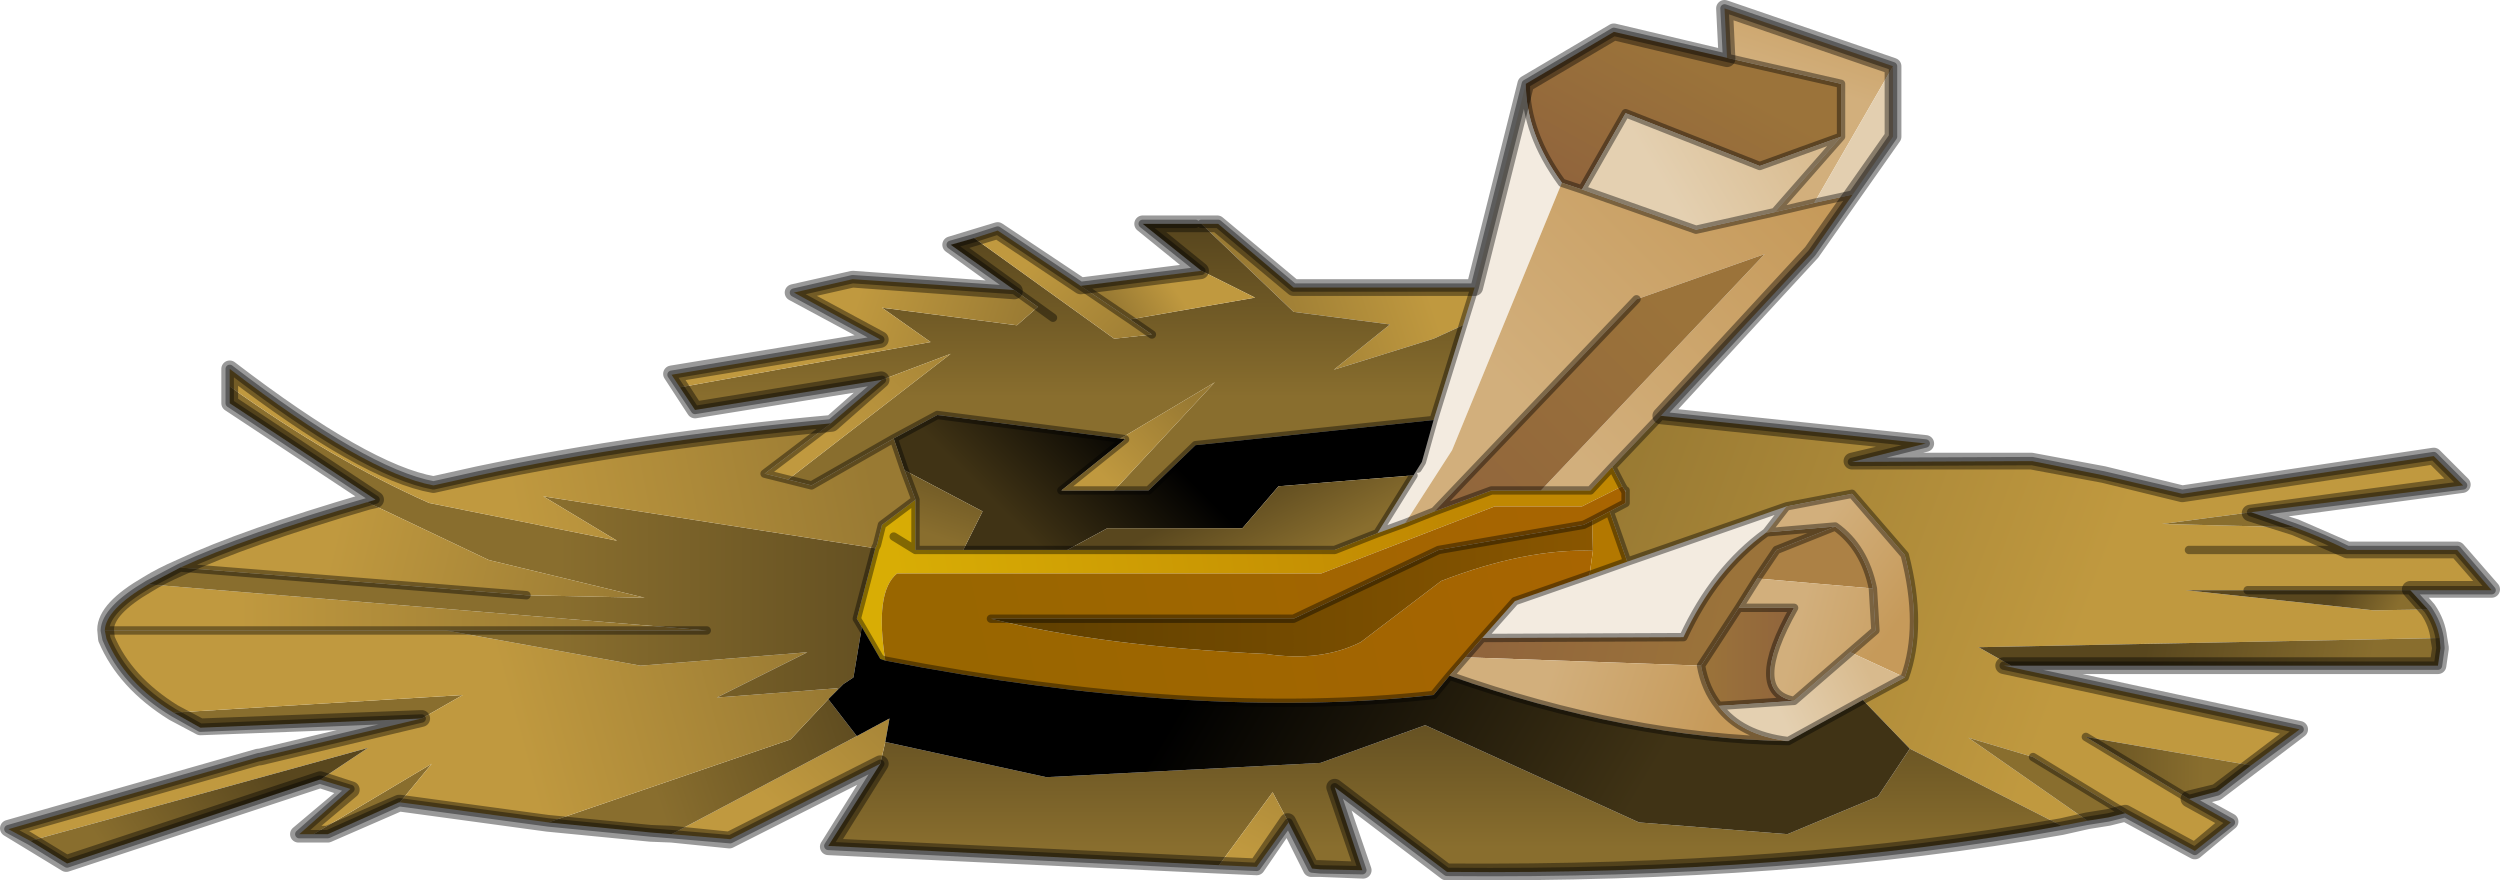 <?xml version="1.0"?>
<svg xmlns="http://www.w3.org/2000/svg" xmlns:xlink="http://www.w3.org/1999/xlink" width="149.1px" height="52.5px"><g transform="matrix(1, 0, 0, 1, -200.4, -173.7)"><use xlink:href="#object-0" width="149.1" height="52.5" transform="matrix(1, 0, 0, 1, 200.4, 173.7)"/></g><defs><g transform="matrix(1, 0, 0, 1, 74.55, 26.25)" id="object-0"><use xlink:href="#object-1" width="149.1" height="52.5" transform="matrix(1, 0, 0, 1, -74.55, -26.25)"/></g><g transform="matrix(1, 0, 0, 1, 74.55, 26.25)" id="object-1"><path fill-rule="evenodd" fill="url(#gradient-Lf574fd73a3f1eda73376dd5268ed20f4)" stroke="none" d="M18.6 -15.35Q16.45 -18.3 16.45 -21.25L21.7 -24.35L28.45 -22.8L35.25 -21.25L35.25 -18.1L30.4 -16.35L22.4 -19.5L19.8 -14.95L18.6 -15.35"/><path fill-rule="evenodd" fill="#f3ebe0" stroke="none" d="M16.45 -21.25Q16.45 -18.3 18.6 -15.35L12.05 0.6L9.25 4.95L7.6 5.55L9.75 2.1L10 1.7L10.25 1.3L10.95 -1.2L12.7 -6.85L13.4 -9.1L16.45 -21.25M30.8 5.5Q27.7 7.75 25.85 11.75L13.85 11.8L15.8 9.6L20.25 8.05L22.5 7.25L32 3.95L30.8 5.5"/><path fill-rule="evenodd" fill="url(#gradient-L3e6217f2687064a286549e2a45cb5bdd)" stroke="none" d="M18.6 -15.35L19.8 -14.95L26.6 -12.55L31.3 -13.6L33.65 -14.15L35.95 -14.65L33.5 -11.15L24.5 -1.45L21.6 1.6L20.3 3L17.35 3L30.7 -11.1L23.05 -8.4L11 4.25L9.25 4.95L12.05 0.6L18.6 -15.35"/><path fill-rule="evenodd" fill="url(#gradient-L17f2a4932b4243796b099b8cae96aa16)" stroke="none" d="M19.8 -14.95L22.4 -19.5L30.4 -16.35L35.25 -18.1L31.3 -13.6L26.6 -12.55L19.8 -14.95"/><path fill-rule="evenodd" fill="url(#gradient-Lc5c88936ec6df1f8a55c4666e2aee02e)" stroke="none" d="M35.25 -18.1L35.25 -21.25L28.45 -22.8L28.3 -25.75L38.35 -22.3L33.65 -14.15L31.3 -13.6L35.25 -18.1"/><path fill-rule="evenodd" fill="url(#gradient-L9295816fd0541875d096a0f3ab30ed63)" stroke="none" d="M13.4 -9.1L12.7 -6.85L10.95 -6.05L5 -4.2L8.35 -6.9L2.6 -7.65L-2.9 -12.9L-1.9 -12.9L2.6 -9.1L13.4 -9.1"/><path fill-rule="evenodd" fill="url(#gradient-L63e48e8b008e9361b227c35ef8842292)" stroke="none" d="M12.7 -6.85L10.95 -1.2L-3.25 0.3L-6.05 3L-8.1 3L-2.1 -3.45L-7.55 -0.2L-7.75 -0.1L-18.65 -1.5L-21.25 -0.1L-26.15 2.7L-27.55 2.35L-17.85 -5.15L-21.95 -3.6L-33.1 -1.8L-34 -3.15L-19.05 -5.85L-21.95 -7.9L-13.9 -6.85L-12.65 -7.95L-14.05 -8.95L-17.85 -11.65L-16.45 -12.05L-8.1 -6.05L-5.85 -6.3L-7.15 -7.2L0.3 -8.5L-2.9 -10.1L-6.4 -12.9L-3.25 -12.9L-2.9 -12.9L2.6 -7.65L8.35 -6.9L5 -4.2L10.95 -6.05L12.7 -6.85M-11.75 -7.3L-12.65 -7.95L-11.75 -7.3"/><path fill-rule="evenodd" fill="url(#gradient-Lb02837aac47352fcc747c2854a73de32)" stroke="none" d="M10.95 -1.2L10.25 1.3L10 1.7L9.75 2.1L1.7 2.75L-0.45 5.25L-8.5 5.25L-10.9 6.55L-17.1 6.55L-15.95 4.25L-20.6 1.8L-21.25 -0.1L-18.65 -1.5L-7.75 -0.1L-7.45 -0.05L-11.25 3L-8.1 3L-6.05 3L-3.25 0.3L10.95 -1.2"/><path fill-rule="evenodd" fill="url(#gradient-L41b5634489311fcbcff60e6dad3d0c70)" stroke="none" d="M9.75 2.1L7.6 5.55L5.05 6.55L-10.9 6.55L-8.5 5.25L-0.45 5.25L1.7 2.75L9.75 2.1"/><path fill-rule="evenodd" fill="url(#gradient-L6d837f54679ab828398117ff6260cd62)" stroke="none" d="M7.6 5.55L9.25 4.95L11 4.25L14.4 3L17.35 3L20.3 3L21.6 1.6L22.2 2.75L19.8 3.95L14.6 3.95L4.25 7.95L-21.05 7.95Q-22.4 9.05 -21.75 13.15L-22.05 13.05L-23.15 11.15L-23.45 10.65L-22.35 6.45L-22.25 6.25L-21.95 5.05L-19.95 3.55L-19.95 6.55L-17.1 6.55L-10.9 6.55L5.05 6.55L7.6 5.55M-21.25 5.75L-19.95 6.55L-21.25 5.75"/><path fill-rule="evenodd" fill="url(#gradient-L301362c3e4c2fbb97851952392012750)" stroke="none" d="M-2.9 -10.1L0.3 -8.5L-7.15 -7.2L-10.1 -9.2L-2.9 -10.1"/><path fill-rule="evenodd" fill="url(#gradient-L71eee116f809680f9b759e9357104cc9)" stroke="none" d="M-7.15 -7.2L-5.85 -6.3L-8.1 -6.05L-16.45 -12.05L-15.05 -12.5L-10.1 -9.2L-7.15 -7.2"/><path fill-rule="evenodd" fill="url(#gradient-L884663e90826222748a3d556cb49be48)" stroke="none" d="M-14.05 -8.95L-12.65 -7.95L-13.9 -6.85L-21.95 -7.9L-19.05 -5.85L-34 -3.15L-34.5 -3.9L-22.05 -6L-27.2 -8.8L-23.7 -9.6L-14.05 -8.95"/><path fill-rule="evenodd" fill="#e3cfb0" stroke="none" d="M35.95 -14.65L33.65 -14.15L38.35 -22.3L38.35 -18.1L35.95 -14.65"/><path fill-rule="evenodd" fill="url(#gradient-L6771d16cfc87b00a6d8c8890af6620c7)" stroke="none" d="M23.05 -8.4L30.7 -11.1L17.35 3L14.4 3L11 4.25L23.05 -8.4"/><path fill-rule="evenodd" fill="url(#gradient-L99fbb011a947d94f4826b7dfdb794e77)" stroke="none" d="M21.6 1.6L24.5 -1.45L40.3 0.2L35.9 1.3L46.65 1.25L50.9 2.1L55.6 3.2L70.6 0.95L72.35 2.7L59.7 4.3L54.4 5L62.3 5.2Q64.05 5.85 65.45 6.55L72 6.55L74.05 8.95L69.2 8.95L59.5 8.95L55.8 8.95L67 10.15L70.25 10.1Q70.8 10.9 70.95 11.8L43.45 12.35L45.4 13.45L44.95 13.45L62.6 17.25L59.7 19.4L49.85 17.7L56 21.4L58.5 22.8L56.35 24.5L52.2 22.25L46.7 18.9L42.85 17.75L49.95 22.7L48.4 23L39.35 18.4L36.55 15.5L39.05 14.15Q40.15 11.1 39.05 6.85L35.9 3.2L32 3.95L22.5 7.25L21.45 4.25L22.4 3.75L22.4 3.1L22.4 3L22.35 3L22.2 2.75L21.6 1.6M65.45 6.55L56 6.55L65.45 6.55"/><path fill-rule="evenodd" fill="#896e2e" stroke="none" d="M59.7 4.3L62.3 5.2L54.4 5L59.7 4.3M52.2 22.25L51.2 22.5L49.95 22.7L42.85 17.75L46.7 18.9L52.2 22.25M-50.7 21.6L-50.75 21.6L-55 23.5L-55.85 23.5L-48.8 19.3L-50.7 21.6M-49.4 16.6L-62.6 17.15L-64.2 16.25L-46.95 15.2L-49.4 16.6"/><path fill-rule="evenodd" fill="url(#gradient-L9d1cf04dfe800b33915b042ba650b130)" stroke="none" d="M69.2 8.95L70.25 10.1L67 10.15L55.8 8.95L59.5 8.95L69.2 8.95"/><path fill-rule="evenodd" fill="url(#gradient-L6ffbd6f1dacfa9e2767af75f210ee6d1)" stroke="none" d="M70.95 11.8L71 12.4L70.85 13.45L45.4 13.45L43.45 12.35L70.95 11.8"/><path fill-rule="evenodd" fill="url(#gradient-L3a74cbacda9e9dbedd17f08320248c29)" stroke="none" d="M59.7 19.4L57.7 20.95L56 21.4L49.85 17.7L59.7 19.4"/><path fill-rule="evenodd" fill="url(#gradient-L541db2d1e18026b3c3811feb2aa415e2)" stroke="none" d="M48.4 23Q32.35 25.95 11.75 25.75L5.05 20.7L6.7 25.65L4.2 25.6L3.7 25.55L2.3 22.8L1.35 21L-1.85 25.35L-25.15 24.2L-22.05 19.3L-21.75 18L-12.15 20.1L4.2 19.25L10.45 17L23.2 22.8L32.05 23.5L37.45 21.25L39.35 18.4L48.4 23"/><path fill-rule="evenodd" fill="url(#gradient-L603d9bce1379be261fc93eca5e330d42)" stroke="none" d="M2.3 22.8L0.4 25.45L-1.85 25.35L1.35 21L2.3 22.8"/><path fill-rule="evenodd" fill="url(#gradient-L3c249e3e33703683aea99ad8f7a17b16)" stroke="none" d="M-22.05 19.3L-31 23.8L-34.5 23.5L-23.45 17.65L-21.5 16.6L-21.75 18L-22.05 19.3"/><path fill-rule="evenodd" fill="url(#gradient-Lf3cc701b9700db1826a020154e6159d3)" stroke="none" d="M-34.5 23.5L-35.75 23.4L-41.85 22.8L-27.4 17.85L-25.15 15.45L-23.45 17.65L-34.5 23.5"/><path fill-rule="evenodd" fill="url(#gradient-Le3435de06d595e069e4131009e2c11ba)" stroke="none" d="M-41.85 22.8L-50.7 21.6L-48.8 19.3L-55.85 23.5L-56.7 23.5L-53.65 20.8L-55.45 20.25L-52.6 18.35L-72.75 23.9L-74.05 23.2L-59.1 18.9L-59.05 18.9L-49.4 16.6L-46.95 15.2L-64.2 16.25Q-67.1 14.5 -68.2 11.85L-68.3 11.35L-47.95 11.35L-36.35 13.45L-26.4 12.65L-31.8 15.35L-24.65 14.8L-24.55 14.85L-25.15 15.45L-27.4 17.85L-41.85 22.8"/><path fill-rule="evenodd" fill="url(#gradient-Le2214c8e266a34ac143911a2a6b44822)" stroke="none" d="M-55.45 20.25L-55.5 20.25L-70.55 25.25L-72.75 23.9L-52.6 18.35L-55.45 20.25"/><path fill-rule="evenodd" fill="url(#gradient-L7313d6c7a47487c7952f1019e9f55893)" stroke="none" d="M-68.3 11.35Q-68.25 10.1 -65.7 8.6L-32.4 11.35L-47.95 11.35L-68.3 11.35"/><path fill-rule="evenodd" fill="url(#gradient-Le54cafac8cda48c40e03607760e87095)" stroke="none" d="M-65.7 8.6L-63.8 7.6L-43.15 9.25L-36.1 9.4L-45.4 7.15L-52.65 3.7L-52.15 3.55L-60.85 -2.2L-60.85 -3.2Q-54.7 1.2 -48.95 3.75L-37.75 6L-42.15 3.35L-22.35 6.45L-23.45 10.65L-23.15 11.15L-23.65 14.15L-24.25 14.55L-24.55 14.85L-24.65 14.8L-31.8 15.35L-26.4 12.65L-36.35 13.45L-47.95 11.35L-32.4 11.35L-65.7 8.6"/><path fill-rule="evenodd" fill="url(#gradient-L2880063d3056c9f4858d0508995677f7)" stroke="none" d="M-63.8 7.6Q-59.9 5.8 -52.65 3.7L-45.4 7.15L-36.1 9.4L-43.15 9.25L-63.8 7.6"/><path fill-rule="evenodd" fill="url(#gradient-L6d02596aed807b51f7586333da1fa9ad)" stroke="none" d="M-60.85 -3.2L-60.85 -4.25Q-52.75 1.95 -48.7 2.7L-46 2.1Q-36.45 0.05 -25 -1L-28.95 2L-27.55 2.35L-26.15 2.7L-21.25 -0.1L-20.6 1.8L-19.95 3.55L-21.95 5.05L-22.25 6.25L-22.35 6.45L-42.15 3.35L-37.75 6L-48.95 3.75Q-54.7 1.2 -60.85 -3.2"/><path fill-rule="evenodd" fill="url(#gradient-Lf7422afa529976ddabcef6563fec2e4e)" stroke="none" d="M-25 -1L-21.95 -3.6L-17.85 -5.15L-27.55 2.35L-28.95 2L-25 -1"/><path fill-rule="evenodd" fill="url(#gradient-Lcb90ddcb79d3b1f81e0ff2a9b620416b)" stroke="none" d="M34.9 5.15L31.4 6.55L30.25 8.25L29.15 10L26.9 13.45L12.85 12.95L13.85 11.8L25.85 11.75Q27.7 7.75 30.8 5.5L34.9 5.15"/><path fill-rule="evenodd" fill="#ac8145" stroke="none" d="M30.25 8.25L31.4 6.55L34.9 5.15Q36.65 6.4 37.15 8.85L30.25 8.25"/><path fill-rule="evenodd" fill="url(#gradient-Ldcae89e5f6b8222112ee9de06a2eee95)" stroke="none" d="M34.9 5.15L30.8 5.5L32 3.95L35.9 3.2L39.05 6.85Q40.15 11.1 39.05 14.15L35.8 12.65L37.3 11.35L37.15 8.85Q36.65 6.4 34.9 5.15"/><path fill-rule="evenodd" fill="url(#gradient-L38962073ddaf72757698f79b9dd49811)" stroke="none" d="M13.85 11.8L12.85 12.95L11.9 14.05L10.95 15.2Q-3.2 16.75 -21.75 13.15Q-22.4 9.05 -21.05 7.95L4.25 7.95L14.6 3.95L19.8 3.95L22.2 2.75L22.35 3L22.4 3.1L22.4 3.75L21.45 4.25L20.4 4.8L19.9 5.05L11.25 6.55L2.6 10.65L-15.45 10.65Q-8.8 12.3 0.95 12.75Q4.2 13.25 6.6 12.05L11.4 8.4Q16.45 6.45 20.45 6.6L20.25 8.05L15.8 9.6L13.85 11.8"/><path fill-rule="evenodd" fill="url(#gradient-L1d49776477b5c930368022de527b9b5a)" stroke="none" d="M12.85 12.95L26.9 13.45Q27.15 14.85 27.95 15.85Q29.25 17.6 32.1 17.95Q22.55 17.8 11.9 14.05L12.85 12.95"/><path fill-rule="evenodd" fill="url(#gradient-L0be152bbb0b997e26f381296d3b763dc)" stroke="none" d="M26.9 13.45L29.15 10L32.45 10Q29.6 15.05 32.45 15.55L27.95 15.85Q27.15 14.85 26.9 13.45"/><path fill-rule="evenodd" fill="url(#gradient-L7b9672dd4701657e6e2ef750a54cfa34)" stroke="none" d="M29.15 10L30.25 8.25L37.15 8.85L37.3 11.35L35.8 12.65L32.45 15.55Q29.6 15.05 32.45 10L29.15 10"/><path fill-rule="evenodd" fill="url(#gradient-L852c19fd26ab2c533cdfb6ef0e3b8273)" stroke="none" d="M35.8 12.65L39.05 14.15L36.55 15.5L32.1 17.95Q29.25 17.6 27.95 15.85L32.45 15.55L35.8 12.65"/><path fill-rule="evenodd" fill="url(#gradient-Lec7a004bb1d2d93582955a0320463de5)" stroke="none" d="M36.55 15.5L39.35 18.4L37.45 21.25L32.05 23.5L23.2 22.8L10.45 17L4.2 19.25L-12.15 20.1L-21.75 18L-21.5 16.6L-23.45 17.65L-25.15 15.45L-24.55 14.85L-24.25 14.55L-23.65 14.15L-23.15 11.15L-22.05 13.05L-21.75 13.15Q-3.2 16.75 10.95 15.2L11.9 14.05Q22.55 17.8 32.1 17.95L36.55 15.5"/><path fill-rule="evenodd" fill="#b37800" stroke="none" d="M21.45 4.25L22.5 7.25L20.25 8.05L20.45 6.6L20.4 4.8L21.45 4.25"/><path fill-rule="evenodd" fill="url(#gradient-Lde8023c75eafb940bbd09cab2e602231)" stroke="none" d="M20.4 4.8L20.45 6.6Q16.45 6.45 11.4 8.4L6.6 12.05Q4.2 13.25 0.95 12.75Q-8.8 12.3 -15.45 10.65L2.6 10.65L11.25 6.55L19.9 5.05L20.4 4.8"/><path fill-rule="evenodd" fill="url(#gradient-L1bb1e84b3af5984c7fc1f4b52a25463a)" stroke="none" d="M-17.1 6.55L-19.95 6.55L-19.95 3.55L-20.6 1.8L-15.95 4.25L-17.1 6.55"/><path fill-rule="evenodd" fill="url(#gradient-Lf01d5180c240960ca958b6d8ecb07455)" stroke="none" d="M-7.55 -0.2L-2.1 -3.45L-8.1 3L-11.25 3L-7.45 -0.05L-7.55 -0.2"/><path fill-rule="evenodd" fill="#c0993f" stroke="none" d="M-7.55 -0.2L-7.45 -0.05L-7.75 -0.1L-7.55 -0.2"/><path fill="none" stroke="#000000" stroke-opacity="0.4" stroke-width="0.5" stroke-linecap="round" stroke-linejoin="round" d="M16.45 -21.25Q16.45 -18.3 18.6 -15.35L19.8 -14.95L22.4 -19.5L30.4 -16.35L35.25 -18.1L35.25 -21.25L28.45 -22.8L21.7 -24.35L16.45 -21.25L13.4 -9.1L12.7 -6.85L10.95 -1.2L10.25 1.3L10 1.7M9.75 2.1L7.6 5.55L9.25 4.95L11 4.25L14.4 3L17.35 3L20.3 3L21.6 1.6L24.5 -1.45L33.5 -11.15L35.95 -14.65L33.65 -14.15L31.3 -13.6L26.6 -12.55L19.8 -14.95M13.4 -9.1L2.6 -9.1L-1.9 -12.9L-2.9 -12.9M-3.25 -12.9L-6.4 -12.9L-2.9 -10.1L-10.1 -9.2L-7.15 -7.2L-5.85 -6.3M-16.45 -12.05L-17.85 -11.65L-14.05 -8.95L-12.65 -7.95L-11.75 -7.3M35.95 -14.65L38.35 -18.1L38.35 -22.3L28.3 -25.75L28.45 -22.8M35.25 -18.1L31.3 -13.6M24.5 -1.45L40.3 0.2L35.9 1.3L46.65 1.25L50.9 2.1L55.6 3.2L70.6 0.95L72.35 2.7L59.7 4.3L62.3 5.2Q64.05 5.85 65.45 6.55L72 6.55L74.05 8.95L69.2 8.95L70.25 10.1Q70.8 10.9 70.95 11.8L71 12.4L70.85 13.45L45.4 13.45L44.95 13.45L62.6 17.25L59.7 19.4L57.7 20.95L56 21.4L58.5 22.8L56.35 24.5L52.2 22.25L51.2 22.5L49.95 22.7L48.4 23Q32.35 25.95 11.75 25.75L5.05 20.7L6.7 25.65L4.2 25.6L3.7 25.55L2.3 22.8L0.4 25.45L-1.85 25.35L-25.15 24.2L-22.05 19.3L-31 23.8L-34.5 23.5L-35.75 23.4L-41.85 22.8L-50.7 21.6L-50.75 21.6L-55 23.5L-55.85 23.5L-56.7 23.5L-53.65 20.8L-55.45 20.25L-55.5 20.25L-70.55 25.25L-72.75 23.9L-74.05 23.2L-59.1 18.9L-59.05 18.9L-49.4 16.6L-62.6 17.15L-64.2 16.25Q-67.1 14.5 -68.2 11.85L-68.3 11.35Q-68.25 10.1 -65.7 8.6L-63.8 7.6Q-59.9 5.8 -52.65 3.7L-52.15 3.55L-60.85 -2.2L-60.85 -3.2L-60.85 -4.25Q-52.75 1.95 -48.7 2.7L-46 2.1Q-36.45 0.05 -25 -1L-21.95 -3.6L-33.1 -1.8L-34 -3.15L-34.5 -3.9L-22.05 -6L-27.2 -8.8L-23.7 -9.6L-14.05 -8.95M49.85 17.7L56 21.4M52.2 22.25L46.7 18.9M69.2 8.95L59.5 8.95M56 6.55L65.45 6.55M30.25 8.25L31.4 6.55L34.9 5.15L30.8 5.5Q27.7 7.75 25.85 11.75L13.85 11.8L12.85 12.95L11.9 14.05Q22.55 17.8 32.1 17.95L36.55 15.5L39.05 14.15Q40.15 11.1 39.05 6.85L35.9 3.2L32 3.95L30.8 5.5M26.9 13.45L29.15 10L30.25 8.25M37.15 8.85Q36.65 6.4 34.9 5.15M37.15 8.85L37.3 11.35L35.8 12.65L32.45 15.55L27.95 15.85Q27.15 14.85 26.9 13.45M21.6 1.6L22.2 2.75L22.35 3L22.4 3L22.4 3.1L22.4 3.75L21.45 4.25L22.5 7.25L32 3.95M22.35 3L22.4 3.1M21.45 4.25L20.4 4.8L19.9 5.05L11.25 6.55L2.6 10.65L-15.45 10.65M20.25 8.05L22.5 7.25M11.9 14.05L10.95 15.2Q-3.2 16.75 -21.75 13.15L-22.05 13.05L-23.15 11.15L-23.45 10.65L-22.35 6.45L-22.25 6.25L-21.95 5.05L-19.95 3.55L-19.95 6.55L-17.1 6.55L-10.9 6.55L5.05 6.55L7.6 5.55M27.95 15.85Q29.25 17.6 32.1 17.95M32.45 15.55Q29.6 15.05 32.45 10L29.15 10M13.85 11.8L15.8 9.6L20.25 8.05M-19.95 6.55L-21.25 5.75M11 4.25L23.05 -8.4M-7.45 -0.05L-11.25 3L-8.1 3L-6.05 3L-3.25 0.3L10.95 -1.2M-7.75 -0.1L-7.45 -0.05M-7.75 -0.1L-18.65 -1.5L-21.25 -0.1L-20.6 1.8L-19.95 3.55M-16.45 -12.05L-15.05 -12.5L-10.1 -9.2M-27.55 2.35L-28.95 2L-25 -1M-21.25 -0.1L-26.15 2.7L-27.55 2.35M-47.95 11.35L-68.3 11.35M-43.15 9.25L-63.8 7.6M-32.4 11.35L-47.95 11.35"/><path fill="none" stroke="#000000" stroke-opacity="0.4" stroke-width="1" stroke-linecap="round" stroke-linejoin="round" d="M16.45 -21.25L21.7 -24.35L28.45 -22.75L28.3 -25.75L38.35 -22.3L38.35 -18.1L33.5 -11.2L24.5 -1.45L40.3 0.2L35.9 1.25L46.6 1.25L50.9 2.05L55.6 3.2L70.6 0.95L72.3 2.65L59.65 4.35L62.35 5.2L65.45 6.55L72 6.55L74.05 8.9L69.2 8.9L70.25 10.1Q70.8 10.9 70.9 11.8L71 12.4L70.85 13.45L44.95 13.45L62.6 17.25L57.65 21L56 21.4L58.45 22.75L56.35 24.5L52.2 22.25L51.2 22.5L49.95 22.7L48.4 23.05Q32.35 25.9 11.7 25.75L5.05 20.7L6.75 25.65L4.2 25.55L3.65 25.55L2.25 22.75L0.4 25.45L-1.85 25.35L-25.15 24.25L-22.05 19.3L-31.05 23.85L-34.5 23.5L-35.75 23.45L-41.9 22.85L-50.7 21.65L-50.75 21.65L-55 23.5L-56.75 23.5L-53.6 20.85L-55.45 20.25L-70.6 25.25L-74.05 23.15L-59.15 18.9L-59.05 18.9L-49.4 16.6L-62.6 17.1L-64.2 16.25Q-67.1 14.45 -68.2 11.85L-68.25 11.3Q-68.25 10.05 -65.75 8.6Q-64.95 8.1 -63.8 7.6Q-59.95 5.8 -52.6 3.65L-52.15 3.55L-60.85 -2.2L-60.85 -4.25Q-52.75 1.95 -48.7 2.65L-46 2.05Q-36.45 0.05 -24.95 -1L-22 -3.6L-33.1 -1.8L-34.5 -3.95L-22.05 -6L-27.25 -8.8L-23.7 -9.6L-14.05 -8.9L-17.85 -11.65L-15.05 -12.5L-10.1 -9.2L-2.95 -10.1L-6.4 -12.9L-1.95 -12.9L2.6 -9.1L13.4 -9.1L16.45 -21.25"/></g><linearGradient gradientTransform="matrix(-0.003, 0.005, -0.009, -0.005, 24.75, -17.85)" gradientUnits="userSpaceOnUse" spreadMethod="pad" id="gradient-Lf574fd73a3f1eda73376dd5268ed20f4" x1="-819.2" x2="819.2"><stop offset="0" stop-color="#9b733a" stop-opacity="1"/><stop offset="1" stop-color="#91653c" stop-opacity="1"/></linearGradient><linearGradient gradientTransform="matrix(0.009, -0.009, 0.006, 0.006, 23.15, -10)" gradientUnits="userSpaceOnUse" spreadMethod="pad" id="gradient-L3e6217f2687064a286549e2a45cb5bdd" x1="-819.2" x2="819.2"><stop offset="0" stop-color="#d2af7c" stop-opacity="1"/><stop offset="1" stop-color="#c69a5a" stop-opacity="1"/></linearGradient><linearGradient gradientTransform="matrix(0.005, -0.003, 0.003, 0.005, 28.75, -17.7)" gradientUnits="userSpaceOnUse" spreadMethod="pad" id="gradient-L17f2a4932b4243796b099b8cae96aa16" x1="-819.2" x2="819.2"><stop offset="0" stop-color="#e4d0b1" stop-opacity="1"/><stop offset="1" stop-color="#d8ba8d" stop-opacity="1"/></linearGradient><linearGradient gradientTransform="matrix(0.001, -0.004, 0.006, 0.002, 33.45, -24.75)" gradientUnits="userSpaceOnUse" spreadMethod="pad" id="gradient-Lc5c88936ec6df1f8a55c4666e2aee02e" x1="-819.2" x2="819.2"><stop offset="0" stop-color="#d2af7c" stop-opacity="1"/><stop offset="1" stop-color="#c69a5a" stop-opacity="1"/></linearGradient><linearGradient gradientTransform="matrix(-0.006, 0.002, -0.002, -0.006, 5, -9.6)" gradientUnits="userSpaceOnUse" spreadMethod="pad" id="gradient-L9295816fd0541875d096a0f3ab30ed63" x1="-819.2" x2="819.2"><stop offset="0.008" stop-color="#c0993f" stop-opacity="1"/><stop offset="1" stop-color="#997a33" stop-opacity="1"/></linearGradient><linearGradient gradientTransform="matrix(0, -0.006, 0.029, 0, -10.65, -7.4)" gradientUnits="userSpaceOnUse" spreadMethod="pad" id="gradient-L63e48e8b008e9361b227c35ef8842292" x1="-819.2" x2="819.2"><stop offset="0.008" stop-color="#896e2e" stop-opacity="1"/><stop offset="1" stop-color="#59471e" stop-opacity="1"/></linearGradient><linearGradient gradientTransform="matrix(0.004, -0.004, 0.01, 0.01, -8.65, 3.85)" gradientUnits="userSpaceOnUse" spreadMethod="pad" id="gradient-Lb02837aac47352fcc747c2854a73de32" x1="-819.2" x2="819.2"><stop offset="0.008" stop-color="#403315" stop-opacity="1"/><stop offset="1" stop-color="#000000" stop-opacity="1"/></linearGradient><linearGradient gradientTransform="matrix(-0.002, -0.003, 0.011, -0.006, 0.2, 5.55)" gradientUnits="userSpaceOnUse" spreadMethod="pad" id="gradient-L41b5634489311fcbcff60e6dad3d0c70" x1="-819.2" x2="819.2"><stop offset="0.008" stop-color="#896e2e" stop-opacity="1"/><stop offset="1" stop-color="#59471e" stop-opacity="1"/></linearGradient><linearGradient gradientTransform="matrix(0.02, -0.003, 0.001, 0.006, -4.95, 6.2)" gradientUnits="userSpaceOnUse" spreadMethod="pad" id="gradient-L6d837f54679ab828398117ff6260cd62" x1="-819.2" x2="819.2"><stop offset="0.008" stop-color="#d8ad05" stop-opacity="1"/><stop offset="1" stop-color="#c08802" stop-opacity="1"/></linearGradient><linearGradient gradientTransform="matrix(-0.002, 0.001, -0.002, -0.003, -6.05, -8.2)" gradientUnits="userSpaceOnUse" spreadMethod="pad" id="gradient-L301362c3e4c2fbb97851952392012750" x1="-819.2" x2="819.2"><stop offset="0.008" stop-color="#c0993f" stop-opacity="1"/><stop offset="1" stop-color="#997a33" stop-opacity="1"/></linearGradient><linearGradient gradientTransform="matrix(0.005, 0.003, -0.001, 0.001, -9.3, -8.05)" gradientUnits="userSpaceOnUse" spreadMethod="pad" id="gradient-L71eee116f809680f9b759e9357104cc9" x1="-819.2" x2="819.2"><stop offset="0.008" stop-color="#c0993f" stop-opacity="1"/><stop offset="1" stop-color="#997a33" stop-opacity="1"/></linearGradient><linearGradient gradientTransform="matrix(0.006, 0.002, -0.002, 0.006, -19.25, -4.8)" gradientUnits="userSpaceOnUse" spreadMethod="pad" id="gradient-L884663e90826222748a3d556cb49be48" x1="-819.2" x2="819.2"><stop offset="0.008" stop-color="#c0993f" stop-opacity="1"/><stop offset="1" stop-color="#997a33" stop-opacity="1"/></linearGradient><linearGradient gradientTransform="matrix(-0.008, 0.008, -0.002, -0.002, 18.7, -1.25)" gradientUnits="userSpaceOnUse" spreadMethod="pad" id="gradient-L6771d16cfc87b00a6d8c8890af6620c7" x1="-819.2" x2="819.2"><stop offset="0" stop-color="#9b733a" stop-opacity="1"/><stop offset="1" stop-color="#91653c" stop-opacity="1"/></linearGradient><linearGradient gradientTransform="matrix(-0.017, -0.006, 0.006, -0.016, 37.1, 3.4)" gradientUnits="userSpaceOnUse" spreadMethod="pad" id="gradient-L99fbb011a947d94f4826b7dfdb794e77" x1="-819.2" x2="819.2"><stop offset="0.008" stop-color="#c0993f" stop-opacity="1"/><stop offset="1" stop-color="#997a33" stop-opacity="1"/></linearGradient><linearGradient gradientTransform="matrix(-0.002, -0.001, 0.001, -0.002, 66.4, 10)" gradientUnits="userSpaceOnUse" spreadMethod="pad" id="gradient-L9d1cf04dfe800b33915b042ba650b130" x1="-819.2" x2="819.2"><stop offset="0.008" stop-color="#896e2e" stop-opacity="1"/><stop offset="1" stop-color="#59471e" stop-opacity="1"/></linearGradient><linearGradient gradientTransform="matrix(-0.008, -0.002, 0.001, -0.005, 60.15, 13.2)" gradientUnits="userSpaceOnUse" spreadMethod="pad" id="gradient-L6ffbd6f1dacfa9e2767af75f210ee6d1" x1="-819.2" x2="819.2"><stop offset="0.008" stop-color="#896e2e" stop-opacity="1"/><stop offset="1" stop-color="#59471e" stop-opacity="1"/></linearGradient><linearGradient gradientTransform="matrix(-0.006, -0.002, 0, -0.002, 52.05, 18.85)" gradientUnits="userSpaceOnUse" spreadMethod="pad" id="gradient-L3a74cbacda9e9dbedd17f08320248c29" x1="-819.2" x2="819.2"><stop offset="0.008" stop-color="#896e2e" stop-opacity="1"/><stop offset="1" stop-color="#59471e" stop-opacity="1"/></linearGradient><linearGradient gradientTransform="matrix(0, -0.006, 0.045, 0, 11.6, 19.45)" gradientUnits="userSpaceOnUse" spreadMethod="pad" id="gradient-L541db2d1e18026b3c3811feb2aa415e2" x1="-819.2" x2="819.2"><stop offset="0.008" stop-color="#896e2e" stop-opacity="1"/><stop offset="1" stop-color="#59471e" stop-opacity="1"/></linearGradient><linearGradient gradientTransform="matrix(0.002, -0.006, 0.002, 0.001, 1.35, 19.8)" gradientUnits="userSpaceOnUse" spreadMethod="pad" id="gradient-L603d9bce1379be261fc93eca5e330d42" x1="-819.2" x2="819.2"><stop offset="0.008" stop-color="#c0993f" stop-opacity="1"/><stop offset="1" stop-color="#997a33" stop-opacity="1"/></linearGradient><linearGradient gradientTransform="matrix(0.008, -0.004, 0.001, 0.001, -22.5, 18.1)" gradientUnits="userSpaceOnUse" spreadMethod="pad" id="gradient-L3c249e3e33703683aea99ad8f7a17b16" x1="-819.2" x2="819.2"><stop offset="0.008" stop-color="#c0993f" stop-opacity="1"/><stop offset="1" stop-color="#997a33" stop-opacity="1"/></linearGradient><linearGradient gradientTransform="matrix(0.008, -0.004, 0.001, 0.003, -28.95, 18.1)" gradientUnits="userSpaceOnUse" spreadMethod="pad" id="gradient-Lf3cc701b9700db1826a020154e6159d3" x1="-819.2" x2="819.2"><stop offset="0.008" stop-color="#896e2e" stop-opacity="1"/><stop offset="1" stop-color="#59471e" stop-opacity="1"/></linearGradient><linearGradient gradientTransform="matrix(0.011, -0.003, 0.003, 0.011, -35.75, 11.85)" gradientUnits="userSpaceOnUse" spreadMethod="pad" id="gradient-Le3435de06d595e069e4131009e2c11ba" x1="-819.2" x2="819.2"><stop offset="0.008" stop-color="#c0993f" stop-opacity="1"/><stop offset="1" stop-color="#997a33" stop-opacity="1"/></linearGradient><linearGradient gradientTransform="matrix(0.006, -0.003, 0.002, 0.003, -63.6, 21.8)" gradientUnits="userSpaceOnUse" spreadMethod="pad" id="gradient-Le2214c8e266a34ac143911a2a6b44822" x1="-819.2" x2="819.2"><stop offset="0.008" stop-color="#896e2e" stop-opacity="1"/><stop offset="1" stop-color="#59471e" stop-opacity="1"/></linearGradient><linearGradient gradientTransform="matrix(0.013, 0, 0, 0.002, -49.8, 9.9)" gradientUnits="userSpaceOnUse" spreadMethod="pad" id="gradient-L7313d6c7a47487c7952f1019e9f55893" x1="-819.2" x2="819.2"><stop offset="0.008" stop-color="#c0993f" stop-opacity="1"/><stop offset="1" stop-color="#997a33" stop-opacity="1"/></linearGradient><linearGradient gradientTransform="matrix(0.015, 0, 0, 0.011, -29.15, 6.05)" gradientUnits="userSpaceOnUse" spreadMethod="pad" id="gradient-Le54cafac8cda48c40e03607760e87095" x1="-819.2" x2="819.2"><stop offset="0.008" stop-color="#896e2e" stop-opacity="1"/><stop offset="1" stop-color="#59471e" stop-opacity="1"/></linearGradient><linearGradient gradientTransform="matrix(0.011, 0.003, -0.001, 0.004, -45.95, 8.9)" gradientUnits="userSpaceOnUse" spreadMethod="pad" id="gradient-L2880063d3056c9f4858d0508995677f7" x1="-819.2" x2="819.2"><stop offset="0.008" stop-color="#c0993f" stop-opacity="1"/><stop offset="1" stop-color="#997a33" stop-opacity="1"/></linearGradient><linearGradient gradientTransform="matrix(0.013, -0.002, 0.002, 0.01, -33.95, -0.15)" gradientUnits="userSpaceOnUse" spreadMethod="pad" id="gradient-L6d02596aed807b51f7586333da1fa9ad" x1="-819.2" x2="819.2"><stop offset="0.008" stop-color="#c0993f" stop-opacity="1"/><stop offset="1" stop-color="#997a33" stop-opacity="1"/></linearGradient><linearGradient gradientTransform="matrix(0.006, -0.006, 0.001, 0.001, -20.1, -4.8)" gradientUnits="userSpaceOnUse" spreadMethod="pad" id="gradient-Lf7422afa529976ddabcef6563fec2e4e" x1="-819.2" x2="819.2"><stop offset="0.008" stop-color="#c0993f" stop-opacity="1"/><stop offset="1" stop-color="#997a33" stop-opacity="1"/></linearGradient><linearGradient gradientTransform="matrix(-0.008, -0.002, 0.002, -0.008, 21.85, 8.45)" gradientUnits="userSpaceOnUse" spreadMethod="pad" id="gradient-Lcb90ddcb79d3b1f81e0ff2a9b620416b" x1="-819.2" x2="819.2"><stop offset="0" stop-color="#9b733a" stop-opacity="1"/><stop offset="1" stop-color="#91653c" stop-opacity="1"/></linearGradient><linearGradient gradientTransform="matrix(0.004, 0.002, -0.003, 0.004, 36.25, 8.1)" gradientUnits="userSpaceOnUse" spreadMethod="pad" id="gradient-Ldcae89e5f6b8222112ee9de06a2eee95" x1="-819.2" x2="819.2"><stop offset="0" stop-color="#d2af7c" stop-opacity="1"/><stop offset="1" stop-color="#c69a5a" stop-opacity="1"/></linearGradient><linearGradient gradientTransform="matrix(0.024, -0.006, 0.002, 0.009, 2.75, 9.5)" gradientUnits="userSpaceOnUse" spreadMethod="pad" id="gradient-L38962073ddaf72757698f79b9dd49811" x1="-819.2" x2="819.2"><stop offset="0.008" stop-color="#996600" stop-opacity="1"/><stop offset="1" stop-color="#a96501" stop-opacity="1"/></linearGradient><linearGradient gradientTransform="matrix(0.006, 0.002, -0.001, 0.003, 23.1, 14.8)" gradientUnits="userSpaceOnUse" spreadMethod="pad" id="gradient-L1d49776477b5c930368022de527b9b5a" x1="-819.2" x2="819.2"><stop offset="0" stop-color="#d2af7c" stop-opacity="1"/><stop offset="1" stop-color="#c69a5a" stop-opacity="1"/></linearGradient><linearGradient gradientTransform="matrix(0.003, 0, 0, 0.004, 29.65, 12.9)" gradientUnits="userSpaceOnUse" spreadMethod="pad" id="gradient-L0be152bbb0b997e26f381296d3b763dc" x1="-819.2" x2="819.2"><stop offset="0" stop-color="#9b733a" stop-opacity="1"/><stop offset="1" stop-color="#91653c" stop-opacity="1"/></linearGradient><linearGradient gradientTransform="matrix(0.005, 0.001, -0.001, 0.004, 36.55, 12.65)" gradientUnits="userSpaceOnUse" spreadMethod="pad" id="gradient-L7b9672dd4701657e6e2ef750a54cfa34" x1="-819.2" x2="819.2"><stop offset="0" stop-color="#d2af7c" stop-opacity="1"/><stop offset="1" stop-color="#c69a5a" stop-opacity="1"/></linearGradient><linearGradient gradientTransform="matrix(0.003, -0.002, 0.001, 0.002, 34.05, 14.65)" gradientUnits="userSpaceOnUse" spreadMethod="pad" id="gradient-L852c19fd26ab2c533cdfb6ef0e3b8273" x1="-819.2" x2="819.2"><stop offset="0" stop-color="#e4d0b1" stop-opacity="1"/><stop offset="1" stop-color="#d8ba8d" stop-opacity="1"/></linearGradient><linearGradient gradientTransform="matrix(-0.014, -0.008, 0.01, -0.017, 9.7, 18.4)" gradientUnits="userSpaceOnUse" spreadMethod="pad" id="gradient-Lec7a004bb1d2d93582955a0320463de5" x1="-819.2" x2="819.2"><stop offset="0.008" stop-color="#403315" stop-opacity="1"/><stop offset="1" stop-color="#000000" stop-opacity="1"/></linearGradient><linearGradient gradientTransform="matrix(0.022, 0, 0, 0.005, 2.45, 8.85)" gradientUnits="userSpaceOnUse" spreadMethod="pad" id="gradient-Lde8023c75eafb940bbd09cab2e602231" x1="-819.2" x2="819.2"><stop offset="0.008" stop-color="#5e3f00" stop-opacity="1"/><stop offset="1" stop-color="#895600" stop-opacity="1"/></linearGradient><linearGradient gradientTransform="matrix(0.001, -0.004, 0.003, 0.001, -18.1, 2.45)" gradientUnits="userSpaceOnUse" spreadMethod="pad" id="gradient-L1bb1e84b3af5984c7fc1f4b52a25463a" x1="-819.2" x2="819.2"><stop offset="0.008" stop-color="#896e2e" stop-opacity="1"/><stop offset="1" stop-color="#59471e" stop-opacity="1"/></linearGradient><linearGradient gradientTransform="matrix(0.003, -0.003, 0.001, 0.001, -6.45, -0.35)" gradientUnits="userSpaceOnUse" spreadMethod="pad" id="gradient-Lf01d5180c240960ca958b6d8ecb07455" x1="-819.2" x2="819.2"><stop offset="0.008" stop-color="#c0993f" stop-opacity="1"/><stop offset="1" stop-color="#997a33" stop-opacity="1"/></linearGradient></defs></svg>
